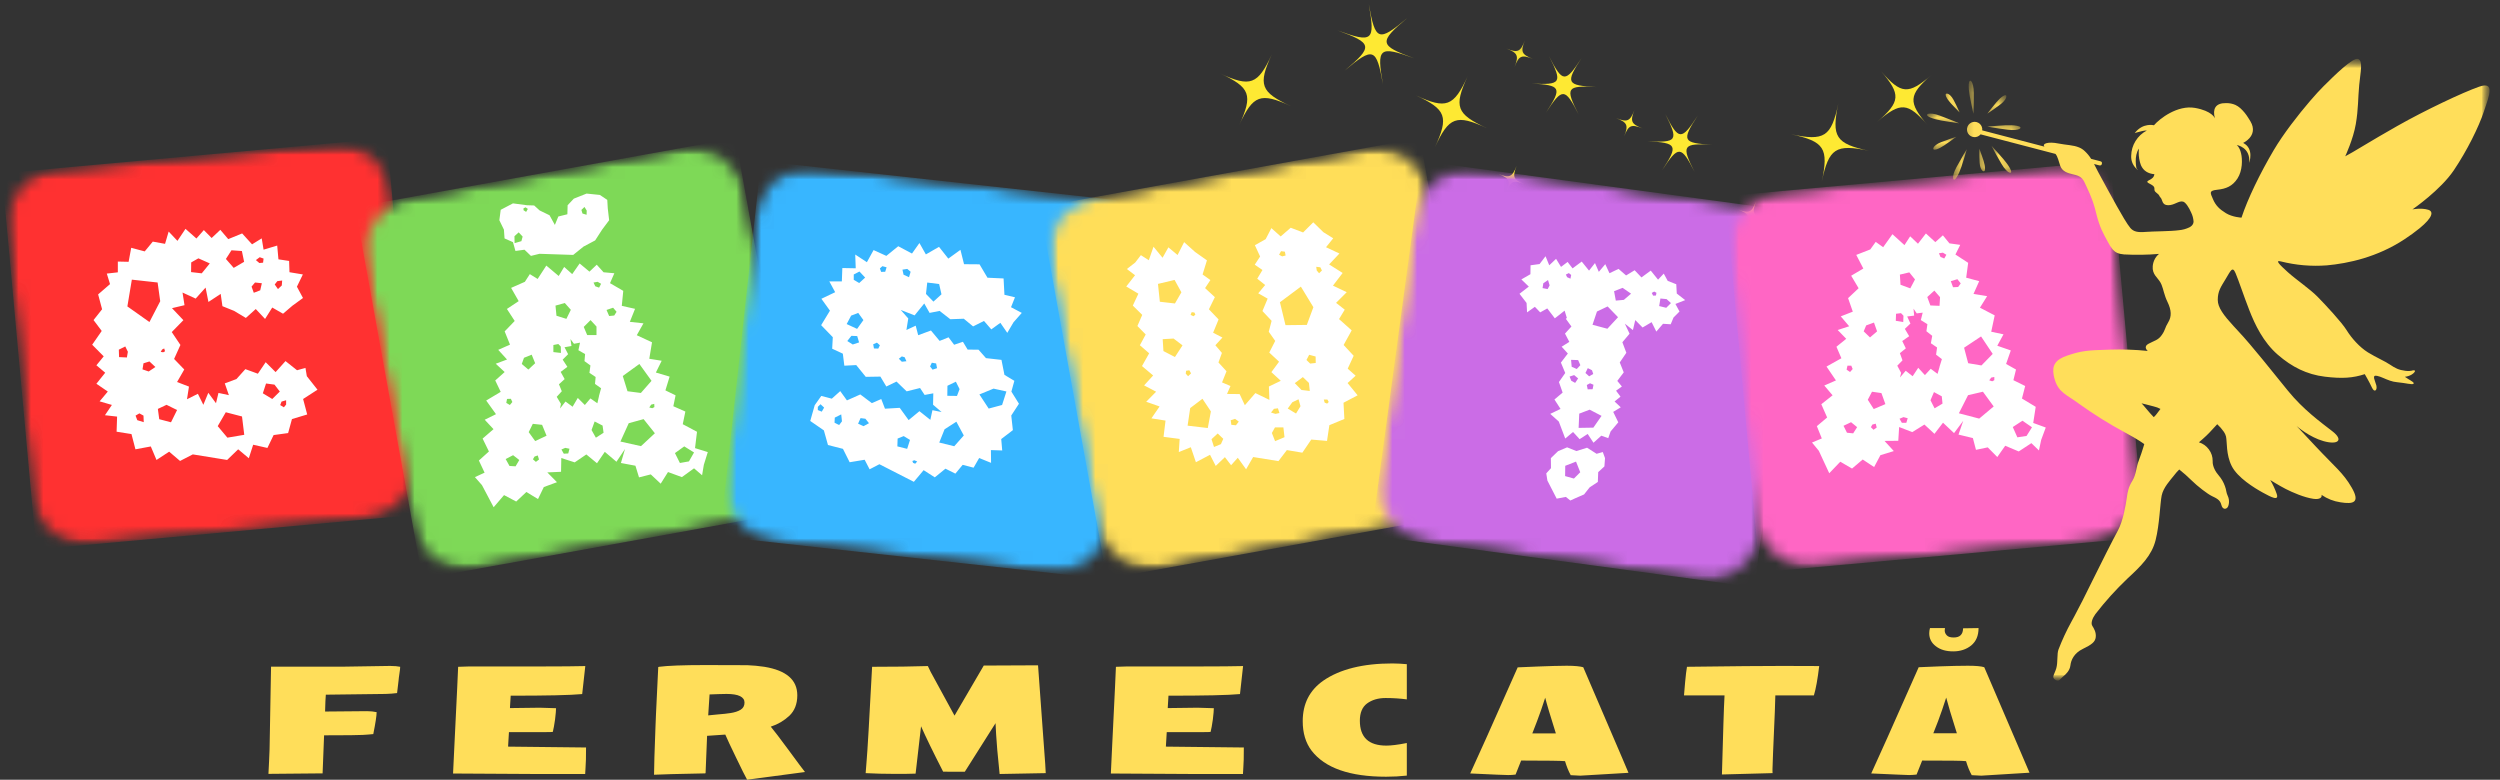 <svg width="202" height="63" viewBox="0 0 202 63" fill="none" xmlns="http://www.w3.org/2000/svg">
<rect x="0" y="0" width="202" height="63" fill="#333333" stroke="none"/>
<mask id="mask0_94_2123" style="mask-type:luminance" maskUnits="userSpaceOnUse" x="0" y="11" width="34" height="34">
<path d="M0 11.537H33.966V44.221H0V11.537Z" fill="white"/>
</mask>
<g mask="url(#mask0_94_2123)">
<mask id="mask1_94_2123" style="mask-type:luminance" maskUnits="userSpaceOnUse" x="0" y="11" width="35" height="34">
<path d="M0.159 14.001L31.264 11.165L34.037 41.559L2.933 44.395L0.159 14.001Z" fill="white"/>
</mask>
<g mask="url(#mask1_94_2123)">
<mask id="mask2_94_2123" style="mask-type:luminance" maskUnits="userSpaceOnUse" x="0" y="11" width="34" height="33">
<path d="M4.94 13.568L26.464 11.605C29.108 11.363 31.446 13.31 31.686 15.954L33.586 36.774C33.827 39.418 31.879 41.756 29.235 41.996L7.714 43.962C5.07 44.202 2.73 42.254 2.489 39.611L0.589 18.79C0.349 16.146 2.297 13.808 4.94 13.568Z" fill="white"/>
</mask>
<g mask="url(#mask2_94_2123)">
<path d="M0.156 14.002L31.261 11.166L34.034 41.559L2.93 44.396L0.156 14.002Z" fill="#FF3131"/>
</g>
</g>
</g>
<mask id="mask3_94_2123" style="mask-type:luminance" maskUnits="userSpaceOnUse" x="28" y="11" width="37" height="36">
<path d="M28.842 11.537H64.089V46.144H28.842V11.537Z" fill="white"/>
</mask>
<g mask="url(#mask3_94_2123)">
<mask id="mask4_94_2123" style="mask-type:luminance" maskUnits="userSpaceOnUse" x="28" y="11" width="37" height="36">
<path d="M28.695 16.735L59.429 11.165L64.869 41.196L34.135 46.766L28.695 16.735Z" fill="white"/>
</mask>
<g mask="url(#mask4_94_2123)">
<mask id="mask5_94_2123" style="mask-type:luminance" maskUnits="userSpaceOnUse" x="29" y="11" width="36" height="35">
<path d="M33.422 15.881L54.688 12.026C57.299 11.553 59.8 13.288 60.273 15.899L64.001 36.471C64.477 39.083 62.742 41.583 60.131 42.056L38.864 45.912C36.251 46.385 33.75 44.65 33.277 42.039L29.549 21.466C29.076 18.855 30.811 16.354 33.422 15.881Z" fill="white"/>
</mask>
<g mask="url(#mask5_94_2123)">
<path d="M28.692 16.735L59.426 11.165L64.866 41.196L34.132 46.766L28.692 16.735Z" fill="#7ED957"/>
</g>
</g>
</g>
<mask id="mask6_94_2123" style="mask-type:luminance" maskUnits="userSpaceOnUse" x="58" y="13" width="35" height="34">
<path d="M58.316 13.46H92.282V46.785H58.316V13.46Z" fill="white"/>
</mask>
<g mask="url(#mask6_94_2123)">
<mask id="mask7_94_2123" style="mask-type:luminance" maskUnits="userSpaceOnUse" x="58" y="13" width="35" height="34">
<path d="M61.493 13.019L92.54 16.431L89.203 46.769L58.156 43.354L61.493 13.019Z" fill="white"/>
</mask>
<g mask="url(#mask7_94_2123)">
<mask id="mask8_94_2123" style="mask-type:luminance" maskUnits="userSpaceOnUse" x="58" y="13" width="35" height="34">
<path d="M66.27 13.54L87.754 15.903C90.393 16.194 92.298 18.569 92.007 21.208L89.722 41.988C89.431 44.627 87.056 46.529 84.417 46.239L62.936 43.878C60.297 43.588 58.392 41.212 58.683 38.574L60.968 17.793C61.258 15.155 63.632 13.25 66.27 13.54Z" fill="white"/>
</mask>
<g mask="url(#mask8_94_2123)">
<path d="M61.493 13.017L92.54 16.429L89.203 46.767L58.156 43.352L61.493 13.017Z" fill="#38B6FF"/>
</g>
</g>
</g>
<mask id="mask9_94_2123" style="mask-type:luminance" maskUnits="userSpaceOnUse" x="132" y="8" width="7" height="7">
<path d="M132.66 8.973H138.428V14.1H132.66V8.973Z" fill="white"/>
</mask>
<g mask="url(#mask9_94_2123)">
<mask id="mask10_94_2123" style="mask-type:luminance" maskUnits="userSpaceOnUse" x="97" y="-23" width="61" height="61">
<path d="M124.5 -22.646L157.95 7.727L130.485 37.973L97.035 7.602L124.5 -22.646Z" fill="white"/>
</mask>
<g mask="url(#mask10_94_2123)">
<mask id="mask11_94_2123" style="mask-type:luminance" maskUnits="userSpaceOnUse" x="97" y="-23" width="61" height="61">
<path d="M124.5 -22.645L157.95 7.729L130.485 37.975L97.035 7.604L124.5 -22.645Z" fill="white"/>
</mask>
<g mask="url(#mask11_94_2123)">
<path d="M138.367 11.697C135.951 11.564 135.854 11.376 137.175 9.346C135.856 11.376 135.641 11.361 134.549 9.203C135.641 11.361 135.526 11.541 133.107 11.411C135.526 11.541 135.623 11.732 134.297 13.759C135.621 11.732 135.834 11.742 136.928 13.902C135.834 11.744 135.951 11.564 138.367 11.697Z" fill="#FEE933"/>
</g>
</g>
</g>
<mask id="mask12_94_2123" style="mask-type:luminance" maskUnits="userSpaceOnUse" x="123" y="4" width="7" height="6">
<path d="M123.686 4.483H129.453V9.61H123.686V4.483Z" fill="white"/>
</mask>
<g mask="url(#mask12_94_2123)">
<mask id="mask13_94_2123" style="mask-type:luminance" maskUnits="userSpaceOnUse" x="97" y="-23" width="61" height="61">
<path d="M124.501 -22.651L157.951 7.722L130.486 37.968L97.036 7.597L124.501 -22.651Z" fill="white"/>
</mask>
<g mask="url(#mask13_94_2123)">
<mask id="mask14_94_2123" style="mask-type:luminance" maskUnits="userSpaceOnUse" x="97" y="-23" width="61" height="61">
<path d="M124.499 -22.655L157.949 7.718L130.484 37.964L97.034 7.593L124.499 -22.655Z" fill="white"/>
</mask>
<g mask="url(#mask14_94_2123)">
<path d="M128.985 7.034C126.572 6.901 126.472 6.713 127.796 4.686C126.472 6.713 126.262 6.698 125.165 4.543C126.262 6.698 126.144 6.881 123.726 6.748C126.144 6.879 126.239 7.071 124.917 9.099C126.239 7.071 126.452 7.084 127.548 9.242C126.454 7.084 126.572 6.901 128.985 7.034Z" fill="#FEE933"/>
</g>
</g>
</g>
<mask id="mask15_94_2123" style="mask-type:luminance" maskUnits="userSpaceOnUse" x="107" y="0" width="8" height="8">
<path d="M107.664 0H114.714V7.05H107.664V0Z" fill="white"/>
</mask>
<g mask="url(#mask15_94_2123)">
<mask id="mask16_94_2123" style="mask-type:luminance" maskUnits="userSpaceOnUse" x="97" y="-23" width="61" height="61">
<path d="M124.499 -22.648L157.949 7.725L130.484 37.971L97.034 7.6L124.499 -22.648Z" fill="white"/>
</mask>
<g mask="url(#mask16_94_2123)">
<mask id="mask17_94_2123" style="mask-type:luminance" maskUnits="userSpaceOnUse" x="97" y="-23" width="61" height="61">
<path d="M124.496 -22.645L157.946 7.729L130.481 37.975L97.031 7.604L124.496 -22.645Z" fill="white"/>
</mask>
<g mask="url(#mask17_94_2123)">
<path d="M114.272 4.712C111.423 3.678 111.378 3.412 113.696 1.465C111.378 3.412 111.125 3.322 110.599 0.341C111.125 3.322 110.922 3.493 108.073 2.459C110.922 3.493 110.967 3.758 108.647 5.706C110.967 3.758 111.22 3.848 111.746 6.83C111.22 3.848 111.423 3.678 114.272 4.712Z" fill="#FEE933"/>
</g>
</g>
</g>
<mask id="mask18_94_2123" style="mask-type:luminance" maskUnits="userSpaceOnUse" x="144" y="8" width="8" height="7">
<path d="M144.195 8.329H151.245V14.738H144.195V8.329Z" fill="white"/>
</mask>
<g mask="url(#mask18_94_2123)">
<mask id="mask19_94_2123" style="mask-type:luminance" maskUnits="userSpaceOnUse" x="97" y="-23" width="61" height="61">
<path d="M124.502 -22.656L157.952 7.717L130.487 37.963L97.037 7.592L124.502 -22.656Z" fill="white"/>
</mask>
<g mask="url(#mask19_94_2123)">
<mask id="mask20_94_2123" style="mask-type:luminance" maskUnits="userSpaceOnUse" x="97" y="-23" width="61" height="61">
<path d="M124.498 -22.66L157.948 7.713L130.483 37.959L97.033 7.588L124.498 -22.66Z" fill="white"/>
</mask>
<g mask="url(#mask20_94_2123)">
<path d="M151.043 12.191C148.322 11.613 147.967 11.062 148.542 8.344C147.967 11.065 147.416 11.423 144.697 10.845C147.416 11.423 147.774 11.971 147.196 14.69C147.771 11.971 148.322 11.613 151.043 12.191Z" fill="#FEE933"/>
</g>
</g>
</g>
<mask id="mask21_94_2123" style="mask-type:luminance" maskUnits="userSpaceOnUse" x="98" y="3" width="7" height="8">
<path d="M98.05 3.846H104.458V10.254H98.05V3.846Z" fill="white"/>
</mask>
<g mask="url(#mask21_94_2123)">
<mask id="mask22_94_2123" style="mask-type:luminance" maskUnits="userSpaceOnUse" x="97" y="-23" width="61" height="61">
<path d="M124.498 -22.646L157.948 7.727L130.483 37.973L97.033 7.602L124.498 -22.646Z" fill="white"/>
</mask>
<g mask="url(#mask22_94_2123)">
<mask id="mask23_94_2123" style="mask-type:luminance" maskUnits="userSpaceOnUse" x="97" y="-23" width="61" height="61">
<path d="M124.5 -22.645L157.95 7.729L130.485 37.975L97.035 7.604L124.5 -22.645Z" fill="white"/>
</mask>
<g mask="url(#mask23_94_2123)">
<path d="M102.761 4.397C101.632 6.846 101.031 7.069 98.583 5.935C101.034 7.069 101.252 7.667 100.123 10.115C101.252 7.664 101.852 7.447 104.303 8.576C101.85 7.447 101.632 6.848 102.761 4.397Z" fill="#FEE933"/>
</g>
</g>
</g>
<mask id="mask24_94_2123" style="mask-type:luminance" maskUnits="userSpaceOnUse" x="114" y="5" width="7" height="8">
<path d="M114.072 5.767H120.481V12.175H114.072V5.767Z" fill="white"/>
</mask>
<g mask="url(#mask24_94_2123)">
<mask id="mask25_94_2123" style="mask-type:luminance" maskUnits="userSpaceOnUse" x="97" y="-23" width="61" height="61">
<path d="M124.499 -22.65L157.949 7.723L130.484 37.969L97.034 7.598L124.499 -22.65Z" fill="white"/>
</mask>
<g mask="url(#mask25_94_2123)">
<mask id="mask26_94_2123" style="mask-type:luminance" maskUnits="userSpaceOnUse" x="97" y="-23" width="61" height="61">
<path d="M124.499 -22.645L157.949 7.729L130.484 37.975L97.034 7.604L124.499 -22.645Z" fill="white"/>
</mask>
<g mask="url(#mask26_94_2123)">
<path d="M118.583 6.169C117.454 8.62 116.856 8.84 114.405 7.709C116.856 8.838 117.074 9.438 115.945 11.889C117.074 9.438 117.675 9.216 120.125 10.347C117.672 9.216 117.454 8.62 118.583 6.169Z" fill="#FEE933"/>
</g>
</g>
</g>
<mask id="mask27_94_2123" style="mask-type:luminance" maskUnits="userSpaceOnUse" x="120" y="12" width="4" height="5">
<path d="M120.484 12.817H123.689V16.022H120.484V12.817Z" fill="white"/>
</mask>
<g mask="url(#mask27_94_2123)">
<mask id="mask28_94_2123" style="mask-type:luminance" maskUnits="userSpaceOnUse" x="97" y="-23" width="61" height="61">
<path d="M124.5 -22.648L157.95 7.725L130.485 37.971L97.035 7.6L124.5 -22.648Z" fill="white"/>
</mask>
<g mask="url(#mask28_94_2123)">
<mask id="mask29_94_2123" style="mask-type:luminance" maskUnits="userSpaceOnUse" x="97" y="-23" width="61" height="61">
<path d="M124.497 -22.645L157.947 7.729L130.482 37.975L97.032 7.604L124.497 -22.645Z" fill="white"/>
</mask>
<g mask="url(#mask29_94_2123)">
<path d="M123.193 14.884C122.279 14.526 122.187 14.314 122.542 13.402C122.187 14.314 121.974 14.409 121.058 14.053C121.974 14.409 122.066 14.621 121.708 15.535C122.066 14.621 122.279 14.526 123.193 14.884Z" fill="#FEE933"/>
</g>
</g>
</g>
<mask id="mask30_94_2123" style="mask-type:luminance" maskUnits="userSpaceOnUse" x="121" y="3" width="4" height="3">
<path d="M121.123 3.204H124.327V5.768H121.123V3.204Z" fill="white"/>
</mask>
<g mask="url(#mask30_94_2123)">
<mask id="mask31_94_2123" style="mask-type:luminance" maskUnits="userSpaceOnUse" x="97" y="-23" width="61" height="61">
<path d="M124.5 -22.65L157.95 7.723L130.485 37.969L97.035 7.598L124.5 -22.65Z" fill="white"/>
</mask>
<g mask="url(#mask31_94_2123)">
<mask id="mask32_94_2123" style="mask-type:luminance" maskUnits="userSpaceOnUse" x="97" y="-23" width="61" height="61">
<path d="M124.5 -22.645L157.95 7.729L130.485 37.975L97.035 7.604L124.5 -22.645Z" fill="white"/>
</mask>
<g mask="url(#mask32_94_2123)">
<path d="M123.858 4.758C122.944 4.4 122.849 4.193 123.205 3.276C122.849 4.193 122.639 4.285 121.723 3.927C122.639 4.285 122.729 4.496 122.374 5.412C122.732 4.496 122.944 4.403 123.858 4.758Z" fill="#FEE933"/>
</g>
</g>
</g>
<mask id="mask33_94_2123" style="mask-type:luminance" maskUnits="userSpaceOnUse" x="130" y="8" width="4" height="4">
<path d="M130.096 8.329H133.3V11.533H130.096V8.329Z" fill="white"/>
</mask>
<g mask="url(#mask33_94_2123)">
<mask id="mask34_94_2123" style="mask-type:luminance" maskUnits="userSpaceOnUse" x="97" y="-23" width="61" height="61">
<path d="M124.5 -22.655L157.95 7.718L130.485 37.964L97.035 7.593L124.5 -22.655Z" fill="white"/>
</mask>
<g mask="url(#mask34_94_2123)">
<mask id="mask35_94_2123" style="mask-type:luminance" maskUnits="userSpaceOnUse" x="97" y="-23" width="61" height="61">
<path d="M124.5 -22.66L157.95 7.713L130.485 37.959L97.035 7.588L124.5 -22.66Z" fill="white"/>
</mask>
<g mask="url(#mask35_94_2123)">
<path d="M132.715 10.374C131.799 10.018 131.704 9.808 132.062 8.892C131.704 9.808 131.493 9.9 130.577 9.542C131.493 9.9 131.586 10.111 131.231 11.027C131.586 10.111 131.799 10.018 132.715 10.374Z" fill="#FEE933"/>
</g>
</g>
</g>
<mask id="mask36_94_2123" style="mask-type:luminance" maskUnits="userSpaceOnUse" x="140" y="16" width="3" height="3">
<path d="M140.35 16.021H142.913V18.585H140.35V16.021Z" fill="white"/>
</mask>
<g mask="url(#mask36_94_2123)">
<mask id="mask37_94_2123" style="mask-type:luminance" maskUnits="userSpaceOnUse" x="97" y="-23" width="61" height="61">
<path d="M124.5 -22.651L157.95 7.722L130.485 37.968L97.035 7.597L124.5 -22.651Z" fill="white"/>
</mask>
<g mask="url(#mask37_94_2123)">
<mask id="mask38_94_2123" style="mask-type:luminance" maskUnits="userSpaceOnUse" x="97" y="-23" width="61" height="61">
<path d="M124.5 -22.655L157.95 7.718L130.485 37.964L97.035 7.593L124.5 -22.655Z" fill="white"/>
</mask>
<g mask="url(#mask38_94_2123)">
<path d="M141.896 16.263C141.538 17.176 141.327 17.269 140.411 16.914C141.327 17.269 141.42 17.482 141.065 18.396C141.42 17.482 141.633 17.389 142.547 17.745C141.633 17.389 141.54 17.176 141.896 16.263Z" fill="#FEE933"/>
</g>
</g>
</g>
<mask id="mask39_94_2123" style="mask-type:luminance" maskUnits="userSpaceOnUse" x="151" y="5" width="6" height="6">
<path d="M151.245 5.127H156.372V10.254H151.245V5.127Z" fill="white"/>
</mask>
<g mask="url(#mask39_94_2123)">
<mask id="mask40_94_2123" style="mask-type:luminance" maskUnits="userSpaceOnUse" x="97" y="-23" width="61" height="61">
<path d="M124.5 -22.648L157.95 7.725L130.485 37.971L97.035 7.6L124.5 -22.648Z" fill="white"/>
</mask>
<g mask="url(#mask40_94_2123)">
<mask id="mask41_94_2123" style="mask-type:luminance" maskUnits="userSpaceOnUse" x="97" y="-23" width="61" height="61">
<path d="M124.5 -22.645L157.95 7.729L130.485 37.975L97.035 7.604L124.5 -22.645Z" fill="white"/>
</mask>
<g mask="url(#mask41_94_2123)">
<path d="M156.076 6.046C154.194 7.673 153.608 7.631 151.981 5.748C153.608 7.631 153.565 8.214 151.683 9.841C153.565 8.214 154.151 8.259 155.778 10.139C154.151 8.259 154.194 7.673 156.076 6.046Z" fill="#FEE933"/>
</g>
</g>
</g>
<mask id="mask42_94_2123" style="mask-type:luminance" maskUnits="userSpaceOnUse" x="84" y="11" width="36" height="36">
<path d="M84.594 11.537H119.841V46.144H84.594V11.537Z" fill="white"/>
</mask>
<g mask="url(#mask42_94_2123)">
<mask id="mask43_94_2123" style="mask-type:luminance" maskUnits="userSpaceOnUse" x="83" y="11" width="38" height="36">
<path d="M83.992 16.73L114.726 11.16L120.168 41.191L89.434 46.761L83.992 16.73Z" fill="white"/>
</mask>
<g mask="url(#mask43_94_2123)">
<mask id="mask44_94_2123" style="mask-type:luminance" maskUnits="userSpaceOnUse" x="84" y="11" width="36" height="35">
<path d="M88.725 15.877L109.991 12.022C112.605 11.549 115.105 13.284 115.579 15.895L119.306 36.468C119.779 39.079 118.044 41.579 115.433 42.053L94.167 45.908C91.556 46.381 89.055 44.646 88.58 42.035L84.852 21.462C84.379 18.851 86.114 16.35 88.725 15.877Z" fill="white"/>
</mask>
<g mask="url(#mask44_94_2123)">
<path d="M83.994 16.732L114.728 11.162L120.17 41.193L89.436 46.763L83.994 16.732Z" fill="#FFDE59"/>
</g>
</g>
</g>
<mask id="mask45_94_2123" style="mask-type:luminance" maskUnits="userSpaceOnUse" x="110" y="13" width="36" height="35">
<path d="M110.868 13.46H145.475V47.426H110.868V13.46Z" fill="white"/>
</mask>
<g mask="url(#mask45_94_2123)">
<mask id="mask46_94_2123" style="mask-type:luminance" maskUnits="userSpaceOnUse" x="110" y="13" width="36" height="35">
<path d="M114.891 13.019L145.843 17.207L141.75 47.45L110.798 43.262L114.891 13.019Z" fill="white"/>
</mask>
<g mask="url(#mask46_94_2123)">
<mask id="mask47_94_2123" style="mask-type:luminance" maskUnits="userSpaceOnUse" x="111" y="13" width="35" height="34">
<path d="M119.652 13.658L141.069 16.557C143.7 16.913 145.542 19.333 145.187 21.964L142.383 42.682C142.028 45.311 139.607 47.156 136.976 46.8L115.559 43.901C112.928 43.546 111.086 41.125 111.441 38.494L114.245 17.776C114.601 15.145 117.021 13.303 119.652 13.658Z" fill="white"/>
</mask>
<g mask="url(#mask47_94_2123)">
<path d="M114.89 13.018L145.842 17.206L141.749 47.449L110.797 43.261L114.89 13.018Z" fill="#CB6CE6"/>
</g>
</g>
</g>
<mask id="mask48_94_2123" style="mask-type:luminance" maskUnits="userSpaceOnUse" x="139" y="12" width="35" height="35">
<path d="M139.71 12.818H173.035V46.143H139.71V12.818Z" fill="white"/>
</mask>
<g mask="url(#mask48_94_2123)">
<mask id="mask49_94_2123" style="mask-type:luminance" maskUnits="userSpaceOnUse" x="139" y="13" width="35" height="34">
<path d="M139.405 15.851L170.51 13.015L173.283 43.408L142.177 46.244L139.405 15.851Z" fill="white"/>
</mask>
<g mask="url(#mask49_94_2123)">
<mask id="mask50_94_2123" style="mask-type:luminance" maskUnits="userSpaceOnUse" x="139" y="13" width="34" height="33">
<path d="M144.189 15.417L165.711 13.454C168.354 13.211 170.695 15.159 170.935 17.802L172.835 38.623C173.076 41.267 171.128 43.605 168.485 43.845L146.961 45.81C144.317 46.05 141.979 44.103 141.738 41.459L139.838 20.639C139.598 17.995 141.546 15.657 144.189 15.417Z" fill="white"/>
</mask>
<g mask="url(#mask50_94_2123)">
<path d="M139.404 15.852L170.509 13.016L173.282 43.409L142.176 46.245L139.404 15.852Z" fill="#FF66C4"/>
</g>
</g>
</g>
<mask id="mask51_94_2123" style="mask-type:luminance" maskUnits="userSpaceOnUse" x="155" y="8" width="4" height="3">
<path d="M155.091 8.973H158.936V10.254H155.091V8.973Z" fill="white"/>
</mask>
<g mask="url(#mask51_94_2123)">
<mask id="mask52_94_2123" style="mask-type:luminance" maskUnits="userSpaceOnUse" x="150" y="0" width="52" height="59">
<path d="M156.345 0.834L201.726 5.883L195.878 58.432L150.497 53.38L156.345 0.834Z" fill="white"/>
</mask>
<g mask="url(#mask52_94_2123)">
<mask id="mask53_94_2123" style="mask-type:luminance" maskUnits="userSpaceOnUse" x="150" y="0" width="52" height="59">
<path d="M156.346 0.835L201.727 5.884L195.879 58.433L150.498 53.381L156.346 0.835Z" fill="white"/>
</mask>
<g mask="url(#mask53_94_2123)">
<path d="M156.745 9.343C155.821 9 155.411 9.253 155.944 9.484C156.479 9.711 157.055 9.774 158.299 9.964C158.299 9.964 157.666 9.686 156.745 9.343Z" fill="#FFDE5A"/>
</g>
</g>
</g>
<mask id="mask54_94_2123" style="mask-type:luminance" maskUnits="userSpaceOnUse" x="160" y="7" width="3" height="3">
<path d="M160.216 7.691H162.138V9.614H160.216V7.691Z" fill="white"/>
</mask>
<g mask="url(#mask54_94_2123)">
<mask id="mask55_94_2123" style="mask-type:luminance" maskUnits="userSpaceOnUse" x="150" y="0" width="52" height="59">
<path d="M156.345 0.835L201.726 5.884L195.878 58.433L150.497 53.381L156.345 0.835Z" fill="white"/>
</mask>
<g mask="url(#mask55_94_2123)">
<mask id="mask56_94_2123" style="mask-type:luminance" maskUnits="userSpaceOnUse" x="150" y="0" width="52" height="59">
<path d="M156.346 0.833L201.727 5.882L195.879 58.431L150.498 53.379L156.346 0.833Z" fill="white"/>
</mask>
<g mask="url(#mask56_94_2123)">
<path d="M161.848 7.762C161.47 8.012 161.2 8.392 160.574 9.183C160.574 9.183 161.027 8.893 161.638 8.43C162.251 7.967 162.224 7.511 161.848 7.762Z" fill="#FFDE5A"/>
</g>
</g>
</g>
<mask id="mask57_94_2123" style="mask-type:luminance" maskUnits="userSpaceOnUse" x="157" y="11" width="2" height="4">
<path d="M157.651 11.537H158.933V14.741H157.651V11.537Z" fill="white"/>
</mask>
<g mask="url(#mask57_94_2123)">
<mask id="mask58_94_2123" style="mask-type:luminance" maskUnits="userSpaceOnUse" x="150" y="0" width="52" height="59">
<path d="M156.343 0.834L201.724 5.883L195.876 58.432L150.495 53.38L156.343 0.834Z" fill="white"/>
</mask>
<g mask="url(#mask58_94_2123)">
<mask id="mask59_94_2123" style="mask-type:luminance" maskUnits="userSpaceOnUse" x="150" y="0" width="52" height="59">
<path d="M156.343 0.832L201.724 5.881L195.876 58.43L150.495 53.378L156.343 0.832Z" fill="white"/>
</mask>
<g mask="url(#mask59_94_2123)">
<path d="M158.111 14.308C158.414 13.813 158.556 13.252 158.924 12.048C158.924 12.048 158.559 12.634 158.086 13.5C157.615 14.364 157.808 14.807 158.111 14.308Z" fill="#FFDE5A"/>
</g>
</g>
</g>
<mask id="mask60_94_2123" style="mask-type:luminance" maskUnits="userSpaceOnUse" x="160" y="9" width="4" height="2">
<path d="M160.216 9.614H163.42V10.896H160.216V9.614Z" fill="white"/>
</mask>
<g mask="url(#mask60_94_2123)">
<mask id="mask61_94_2123" style="mask-type:luminance" maskUnits="userSpaceOnUse" x="150" y="0" width="52" height="59">
<path d="M156.345 0.836L201.726 5.885L195.878 58.434L150.497 53.382L156.345 0.836Z" fill="white"/>
</mask>
<g mask="url(#mask61_94_2123)">
<mask id="mask62_94_2123" style="mask-type:luminance" maskUnits="userSpaceOnUse" x="150" y="0" width="52" height="59">
<path d="M156.346 0.836L201.727 5.885L195.879 58.434L150.498 53.382L156.346 0.836Z" fill="white"/>
</mask>
<g mask="url(#mask62_94_2123)">
<path d="M162.23 10.481C163.207 10.607 163.55 10.268 162.976 10.166C162.403 10.063 161.83 10.133 160.573 10.228C160.573 10.228 161.254 10.359 162.23 10.481Z" fill="#FFDE5A"/>
</g>
</g>
</g>
<mask id="mask63_94_2123" style="mask-type:luminance" maskUnits="userSpaceOnUse" x="158" y="6" width="2" height="4">
<path d="M158.935 6.41H159.575V9.614H158.935V6.41Z" fill="white"/>
</mask>
<g mask="url(#mask63_94_2123)">
<mask id="mask64_94_2123" style="mask-type:luminance" maskUnits="userSpaceOnUse" x="150" y="0" width="52" height="59">
<path d="M156.341 0.838L201.722 5.887L195.874 58.435L150.493 53.384L156.341 0.838Z" fill="white"/>
</mask>
<g mask="url(#mask64_94_2123)">
<mask id="mask65_94_2123" style="mask-type:luminance" maskUnits="userSpaceOnUse" x="150" y="0" width="52" height="59">
<path d="M156.342 0.843L201.723 5.892L195.875 58.44L150.494 53.389L156.342 0.843Z" fill="white"/>
</mask>
<g mask="url(#mask65_94_2123)">
<path d="M159.45 9.193C159.45 9.193 159.49 8.499 159.485 7.515C159.482 6.534 159.102 6.236 159.074 6.817C159.049 7.398 159.192 7.958 159.45 9.193Z" fill="#FFDE5A"/>
</g>
</g>
</g>
<mask id="mask66_94_2123" style="mask-type:luminance" maskUnits="userSpaceOnUse" x="160" y="11" width="3" height="4">
<path d="M160.857 11.537H162.78V14.101H160.857V11.537Z" fill="white"/>
</mask>
<g mask="url(#mask66_94_2123)">
<mask id="mask67_94_2123" style="mask-type:luminance" maskUnits="userSpaceOnUse" x="150" y="0" width="52" height="59">
<path d="M156.343 0.834L201.724 5.883L195.876 58.432L150.495 53.38L156.343 0.834Z" fill="white"/>
</mask>
<g mask="url(#mask67_94_2123)">
<mask id="mask68_94_2123" style="mask-type:luminance" maskUnits="userSpaceOnUse" x="150" y="0" width="52" height="59">
<path d="M156.342 0.832L201.723 5.881L195.875 58.43L150.494 53.378L156.342 0.832Z" fill="white"/>
</mask>
<g mask="url(#mask68_94_2123)">
<path d="M160.908 11.773C160.908 11.773 161.221 12.392 161.719 13.24C162.217 14.089 162.696 14.154 162.428 13.639C162.157 13.123 161.752 12.71 160.908 11.773Z" fill="#FFDE5A"/>
</g>
</g>
</g>
<mask id="mask69_94_2123" style="mask-type:luminance" maskUnits="userSpaceOnUse" x="155" y="10" width="4" height="3">
<path d="M155.732 10.894H158.296V12.175H155.732V10.894Z" fill="white"/>
</mask>
<g mask="url(#mask69_94_2123)">
<mask id="mask70_94_2123" style="mask-type:luminance" maskUnits="userSpaceOnUse" x="150" y="0" width="52" height="59">
<path d="M156.345 0.831L201.726 5.88L195.878 58.429L150.497 53.377L156.345 0.831Z" fill="white"/>
</mask>
<g mask="url(#mask70_94_2123)">
<mask id="mask71_94_2123" style="mask-type:luminance" maskUnits="userSpaceOnUse" x="150" y="0" width="52" height="59">
<path d="M156.345 0.831L201.726 5.88L195.878 58.429L150.497 53.377L156.345 0.831Z" fill="white"/>
</mask>
<g mask="url(#mask71_94_2123)">
<path d="M156.462 12.07C156.892 11.932 157.255 11.64 158.074 11.049C158.044 11.059 157.538 11.214 156.845 11.484C156.131 11.762 156.031 12.208 156.462 12.07Z" fill="#FFDE5A"/>
</g>
</g>
</g>
<mask id="mask72_94_2123" style="mask-type:luminance" maskUnits="userSpaceOnUse" x="157" y="7" width="2" height="3">
<path d="M157.012 7.05H158.934V9.613H157.012V7.05Z" fill="white"/>
</mask>
<g mask="url(#mask72_94_2123)">
<mask id="mask73_94_2123" style="mask-type:luminance" maskUnits="userSpaceOnUse" x="150" y="0" width="52" height="59">
<path d="M156.344 0.836L201.725 5.885L195.877 58.434L150.496 53.382L156.344 0.836Z" fill="white"/>
</mask>
<g mask="url(#mask73_94_2123)">
<mask id="mask74_94_2123" style="mask-type:luminance" maskUnits="userSpaceOnUse" x="150" y="0" width="52" height="59">
<path d="M156.344 0.836L201.725 5.885L195.877 58.434L150.496 53.382L156.344 0.836Z" fill="white"/>
</mask>
<g mask="url(#mask74_94_2123)">
<path d="M158.336 9.087C158.326 9.062 158.146 8.636 157.843 8.063C157.527 7.47 157.084 7.435 157.242 7.795C157.402 8.156 157.71 8.441 158.336 9.087Z" fill="#FFDE5A"/>
</g>
</g>
</g>
<mask id="mask75_94_2123" style="mask-type:luminance" maskUnits="userSpaceOnUse" x="159" y="11" width="2" height="4">
<path d="M159.574 11.537H160.856V14.101H159.574V11.537Z" fill="white"/>
</mask>
<g mask="url(#mask75_94_2123)">
<mask id="mask76_94_2123" style="mask-type:luminance" maskUnits="userSpaceOnUse" x="150" y="0" width="52" height="59">
<path d="M156.344 0.834L201.725 5.883L195.877 58.432L150.496 53.38L156.344 0.834Z" fill="white"/>
</mask>
<g mask="url(#mask76_94_2123)">
<mask id="mask77_94_2123" style="mask-type:luminance" maskUnits="userSpaceOnUse" x="150" y="0" width="52" height="59">
<path d="M156.344 0.832L201.725 5.881L195.877 58.43L150.496 53.378L156.344 0.832Z" fill="white"/>
</mask>
<g mask="url(#mask77_94_2123)">
<path d="M159.933 12.015C159.933 12.015 159.918 12.485 159.955 13.156C159.995 13.825 160.383 14.04 160.391 13.647C160.396 13.251 160.233 12.863 159.933 12.015Z" fill="#FFDE5A"/>
</g>
</g>
</g>
<mask id="mask78_94_2123" style="mask-type:luminance" maskUnits="userSpaceOnUse" x="158" y="4" width="44" height="52">
<path d="M158.293 4.483H201.231V55.112H158.293V4.483Z" fill="white"/>
</mask>
<g mask="url(#mask78_94_2123)">
<mask id="mask79_94_2123" style="mask-type:luminance" maskUnits="userSpaceOnUse" x="150" y="0" width="52" height="59">
<path d="M156.341 0.836L201.722 5.885L195.874 58.434L150.493 53.382L156.341 0.836Z" fill="white"/>
</mask>
<g mask="url(#mask79_94_2123)">
<mask id="mask80_94_2123" style="mask-type:luminance" maskUnits="userSpaceOnUse" x="150" y="0" width="52" height="59">
<path d="M156.342 0.842L201.723 5.891L195.875 58.439L150.494 53.388L156.342 0.842Z" fill="white"/>
</mask>
<g mask="url(#mask80_94_2123)">
<path d="M200.318 7.004C199.007 7.46 195.947 8.907 193.699 10.181C191.451 11.453 190.132 12.304 189.494 12.63C189.514 12.587 190.137 11.25 190.347 10.034C190.56 8.797 190.52 7.963 190.623 6.884C190.723 5.803 190.953 4.927 190.538 4.766C190.122 4.609 188.62 6.098 187.734 6.977C187.461 7.247 187.083 7.658 186.657 8.154C185.694 9.275 184.487 10.827 183.716 12.136C182.602 14.026 181.623 16.044 181.112 17.586C181.112 17.586 180.391 17.551 179.861 17.228C179.333 16.905 179.027 16.607 178.809 16.094C178.589 15.581 178.459 15.403 179.157 15.331C179.856 15.258 180.379 15.053 180.789 14.422C181.198 13.789 181.198 12.885 181.077 12.384C180.96 11.881 180.727 11.716 180.727 11.716C180.727 11.716 181.861 11.894 181.733 13.158C181.733 13.158 182.161 12.001 181.245 11.548C181.425 11.458 181.586 11.34 181.723 11.195C181.733 11.188 181.743 11.175 181.751 11.168C182.011 10.875 182.201 10.419 181.831 9.796C181.768 9.691 181.708 9.593 181.646 9.5C181.468 9.212 181.255 8.955 181.005 8.729C180.887 8.627 180.759 8.542 180.617 8.476C180.384 8.376 180.139 8.329 179.886 8.331C179.463 8.321 179.152 8.429 179 8.679C179 8.679 179 8.679 179 8.682C178.879 8.882 178.859 9.17 178.965 9.563C178.952 9.528 178.734 8.965 177.357 8.719C175.938 8.469 174.496 9.588 174.04 10.121C174.04 10.121 173.147 9.888 172.486 10.755C172.503 10.749 172.806 10.649 173.094 10.589C173.097 10.589 173.099 10.587 173.104 10.587C173.222 10.559 173.344 10.544 173.467 10.544C173.084 10.745 172.779 11.027 172.551 11.393C172.326 11.758 172.208 12.159 172.2 12.589C172.185 12.965 172.306 13.29 172.556 13.568C172.911 13.946 172.628 13.596 172.628 13.596C172.628 13.596 172.401 12.63 172.824 12.004C172.784 12.377 172.811 12.745 172.909 13.108C172.929 13.188 172.954 13.265 172.984 13.341C172.986 13.343 172.986 13.343 172.986 13.345C173.182 13.804 173.572 14.034 174.073 14.074C174.043 14.324 173.885 14.444 173.635 14.565C173.277 14.74 173.732 14.815 173.968 15.015C174.203 15.218 173.935 15.351 174.238 15.573C174.539 15.794 174.423 15.819 174.581 15.977C174.741 16.132 174.666 16.575 175.179 16.582C175.693 16.59 176.036 16.199 176.391 16.29C176.601 16.345 176.869 16.765 177.049 17.181C177.16 17.409 177.222 17.649 177.24 17.902C177.235 18.027 177.19 18.134 177.102 18.225L177.1 18.227C177.044 18.285 176.979 18.33 176.909 18.367C176.644 18.495 176.364 18.573 176.071 18.6C175.357 18.698 174.015 18.685 173.369 18.738C172.724 18.793 172.396 18.718 172.138 18.427C171.882 18.134 171.389 17.276 171.044 16.66C170.698 16.044 169.91 14.607 169.537 13.909C169.407 13.668 169.304 13.451 169.199 13.25L169.617 13.361C169.624 13.363 169.632 13.363 169.639 13.366C169.75 13.383 169.815 13.335 169.835 13.228C169.855 13.118 169.812 13.053 169.702 13.028L168.964 12.835C168.818 12.602 168.646 12.394 168.445 12.207C168.315 12.084 168.165 11.986 167.997 11.916C167.522 11.713 166.946 11.721 166.312 11.593C165.466 11.423 164.976 11.613 165.193 11.846C165.193 11.846 165.196 11.848 165.198 11.851L160.164 10.534V10.532C160.177 10.432 160.164 10.336 160.129 10.241C160.094 10.149 160.039 10.069 159.964 10.001C159.889 9.936 159.804 9.888 159.706 9.863C159.608 9.838 159.513 9.836 159.416 9.858C159.318 9.881 159.23 9.923 159.153 9.989C159.075 10.051 159.018 10.131 158.98 10.224C158.94 10.314 158.925 10.412 158.933 10.512C158.94 10.612 158.97 10.704 159.023 10.79C159.075 10.875 159.145 10.942 159.23 10.992C159.318 11.045 159.411 11.075 159.511 11.08C159.611 11.088 159.706 11.07 159.799 11.03C159.889 10.99 159.966 10.932 160.032 10.855L166.085 12.437C166.272 12.665 166.338 13.03 166.463 13.388C166.618 13.839 167.026 13.986 167.557 14.102C168.09 14.219 168.288 14.394 168.49 14.863C168.668 15.276 168.994 15.854 169.261 16.805C169.264 16.813 169.266 16.823 169.269 16.83C169.299 16.943 169.332 17.058 169.359 17.183C169.642 18.362 169.945 18.866 170.305 19.526C170.413 19.749 170.546 19.957 170.698 20.15C170.706 20.157 170.711 20.165 170.718 20.172C170.921 20.4 171.172 20.52 171.62 20.558C172.563 20.608 173.505 20.595 174.446 20.515C174.321 20.615 174.218 20.738 174.138 20.878C174.025 21.073 173.958 21.286 173.94 21.512C173.885 22.182 174.341 22.423 174.571 22.838C174.599 22.888 174.624 22.941 174.646 22.994V22.996C174.649 22.996 174.649 22.998 174.651 23.003C174.651 23.006 174.654 23.009 174.656 23.014C174.811 23.394 174.864 23.845 175.137 24.405C175.452 25.056 175.482 25.572 175.192 26.043C174.902 26.513 174.977 26.633 174.676 27.064C174.378 27.495 174.088 27.512 173.607 27.773C173.127 28.033 173.542 28.356 173.542 28.356C172.516 28.251 171.487 28.216 170.456 28.251C168.656 28.301 168.175 28.346 167.053 28.724C166.08 29.052 165.792 29.512 165.937 30.306C165.937 30.308 165.937 30.311 165.937 30.313C165.962 30.441 165.992 30.569 166.032 30.691C166.343 31.73 167.026 31.908 167.975 32.617C169.161 33.468 170.395 34.241 171.68 34.935C172.819 35.538 173.257 35.886 173.257 35.886C173.257 35.886 173.224 35.994 173.174 36.159C173.094 36.419 172.964 36.822 172.824 37.183C172.593 37.771 172.606 38.349 172.301 38.842C171.995 39.333 171.918 39.678 171.845 40.222C171.77 40.765 171.547 42.097 171.121 42.875C170.696 43.656 169.715 45.604 169.036 46.983C168.448 48.175 168.08 48.921 167.604 49.802C167.529 49.942 167.452 50.088 167.369 50.235C166.971 50.959 166.623 51.707 166.327 52.478C166.19 52.826 166.287 53.515 166.147 54C166.005 54.486 165.739 54.721 166.057 54.919C166.373 55.119 166.425 54.886 166.673 54.686C166.921 54.489 167.241 54.186 167.289 53.765C167.336 53.344 167.574 52.779 168.29 52.433C169.006 52.088 169.294 51.867 169.337 51.482C169.379 51.099 169.201 50.791 169.061 50.573C168.921 50.358 169.054 49.972 169.304 49.624C170.095 48.6 170.959 47.642 171.895 46.751C173.014 45.719 173.86 44.886 174.173 43.641C174.489 42.397 174.531 40.715 174.661 40.051C174.791 39.391 175.365 38.795 175.65 38.429C175.783 38.254 175.925 38.089 176.083 37.934C176.429 38.209 176.762 38.504 177.077 38.815C177.568 39.303 178.366 39.909 178.714 40.079C179.062 40.249 179.388 40.38 179.483 40.785C179.578 41.191 179.863 41.158 179.986 40.993C180.109 40.825 180.164 40.41 180.011 40.092C179.858 39.774 179.903 39.611 179.773 39.276C179.658 38.955 179.49 38.667 179.267 38.409C179.032 38.149 178.757 37.676 178.784 37.255C178.787 36.907 178.684 36.594 178.479 36.314C178.274 36.034 178.003 35.841 177.673 35.738C177.673 35.738 178.234 35.265 178.511 34.967C178.789 34.669 179.152 34.276 179.152 34.276C179.355 34.462 179.533 34.667 179.688 34.892L179.693 34.897C179.771 35.012 179.826 35.135 179.861 35.268C179.961 35.718 179.851 36.709 180.321 37.653C180.794 38.595 182.146 39.423 182.832 39.801C183.518 40.177 184.169 40.517 183.956 39.901C183.821 39.513 183.648 39.143 183.438 38.787C183.438 38.787 184.152 39.235 184.695 39.513C185.238 39.789 186.174 40.197 186.915 40.304C187.421 40.377 187.574 40.207 187.589 40.074C187.594 40.041 187.589 40.011 187.574 39.981C188.042 40.302 188.555 40.505 189.116 40.587C190.152 40.752 190.72 40.615 190.024 39.408C189.331 38.202 188.658 37.726 187.111 36.074C185.756 34.627 185.586 34.447 185.566 34.424C185.624 34.477 186.605 35.32 187.734 35.641C188.903 35.971 189.399 35.575 188.45 34.842C187.504 34.108 186.112 33.102 184.875 31.585C183.638 30.066 181.924 27.893 180.867 26.774C180.737 26.633 180.614 26.501 180.497 26.373L180.494 26.371C179.668 25.472 179.192 24.841 179.195 24.228C179.197 23.527 179.435 23.201 179.833 22.543C180.234 21.884 180.379 21.474 180.632 22.067C180.887 22.661 181.293 23.91 181.748 25.071C182.201 26.23 182.872 27.642 184.039 28.656C185.205 29.67 186.402 30.256 187.834 30.434C189.263 30.611 190.135 30.539 191.073 30.231C191.073 30.231 191.436 30.844 191.649 31.31C191.859 31.775 192.105 31.52 192.007 31.134C191.957 30.944 191.862 30.732 191.829 30.579C191.797 30.419 191.834 30.318 192.072 30.369C192.395 30.436 192.711 30.624 193.101 30.754C193.101 30.756 193.104 30.756 193.104 30.756C193.296 30.822 193.494 30.867 193.697 30.884C194.39 30.949 194.896 31.102 195.006 31.012C195.116 30.924 194.826 30.774 194.603 30.636C194.38 30.499 194.31 30.446 194.31 30.446C194.495 30.426 194.671 30.371 194.836 30.283C195.076 30.148 195.226 29.938 195.059 29.92C194.891 29.9 194.878 30.026 194.345 29.96C193.815 29.895 193.529 29.743 193.109 29.46C192.688 29.174 191.995 28.884 191.326 28.471C190.658 28.055 190.004 27.324 189.606 26.678C189.208 26.033 187.879 24.606 187.253 23.972C186.627 23.339 185.523 22.593 184.857 21.992C184.192 21.391 183.801 21.001 184.277 21.119C185.506 21.429 186.753 21.537 188.014 21.441C189.734 21.284 192.087 20.783 194.28 19.334C194.703 19.058 195.114 18.76 195.507 18.442C196.571 17.566 196.651 17.088 196.2 16.95C195.632 16.778 194.959 16.915 194.926 16.92C194.984 16.883 197.202 15.346 198.271 13.756C199.352 12.146 200.276 10.271 200.696 9.02C201.117 7.768 201.63 6.546 200.318 7.004ZM174.238 33.475C174.173 33.558 174.103 33.635 174.023 33.706C173.65 33.335 173.142 32.667 173.034 32.589C173.034 32.589 173.642 32.732 174.033 32.842C174.221 32.884 174.398 32.952 174.566 33.042C174.566 33.042 174.326 33.352 174.238 33.475ZM177.615 36.459L177.61 36.449C177.613 36.452 177.613 36.457 177.615 36.459Z" fill="#FFDE5A"/>
</g>
</g>
</g>
<path d="M125.951 34.062L125.26 33.441L126.091 33.041L125.6 32.28L126.261 31.719L125.961 30.868L126.471 30.137L126.121 29.296L126.682 28.565L126.181 28.014L126.802 27.623L126.451 26.953L126.972 26.382L126.521 25.761L126.602 25.691L126.421 25.1L125.63 25.721L125.019 24.92L124.449 25.24L124.018 24.79L123.387 25.24L123.347 24.479L122.776 23.738L123.527 23.157L122.927 22.577L123.658 22.156L123.668 21.435L124.399 21.335L124.879 20.704L125.18 21.435L125.73 20.914L126.131 21.565L126.662 21.165L127.062 21.685L127.803 21.135L128.394 21.866L128.875 21.255L129.185 21.966L129.706 21.345L130.046 22.076L130.777 21.726L131.388 22.256L132.079 21.836L132.63 22.416L133.381 21.866L133.971 22.597L134.432 22.106L134.753 22.697L135.443 22.967L135.483 23.718L136.164 24.249L135.373 24.559L135.704 25.17L135.223 25.651L134.993 26.201L134.372 26.162L133.831 26.792L133.451 26.031L132.72 26.462L132.129 25.861L131.939 26.672L131.288 26.151L131.668 26.962L131.088 27.654L131.408 28.505L130.877 29.286L131.198 30.087L130.677 30.778L131.048 31.228L130.577 31.569L130.937 32.049L130.457 32.44L130.957 32.911L130.347 33.281L130.757 34.122L130.136 34.863L129.946 35.404L129.385 35.204L128.754 35.774L128.284 35.063L127.633 35.484L127.102 34.903L126.471 35.434L125.951 34.062ZM126.952 22.216L126.762 22.066L126.521 22.186L126.622 22.396L126.892 22.517L126.952 22.216ZM133.841 23.658L133.661 23.558L133.461 23.668L133.571 23.888L133.801 23.878L133.841 23.658ZM131.108 23.258L130.417 23.528L130.557 24.289L131.208 24.229L131.789 23.728L131.108 23.258ZM125.079 22.627L124.699 22.887L124.639 23.278L125.049 23.358L125.21 23.057L125.079 22.627ZM135.013 24.489L134.662 24.169L134.162 24.119L134.062 24.73L134.632 24.87L135.013 24.489ZM130.737 25.631L129.896 24.76L129.035 25.17L128.674 26.242L129.876 26.562L130.737 25.631ZM127.513 29.095L126.942 29.075L126.992 29.636L127.403 29.816L127.693 29.506L127.513 29.095ZM128.634 29.916L128.294 29.746L128.104 30.137L128.404 30.407L128.734 30.217L128.634 29.916ZM127.192 30.307L126.822 30.427L126.962 30.768L127.272 30.938L127.513 30.577L127.192 30.307ZM128.754 31.088L128.474 30.968L128.214 31.108L128.284 31.459L128.684 31.449L128.754 31.088ZM128.444 33.101L127.603 33.421L127.553 34.573L128.744 34.553L129.405 33.602L128.444 33.101ZM125.029 38.828L124.939 38.248L125.32 37.827L125.31 37.016L125.891 36.455L126.622 36.145L127.373 36.445L128.234 36.175L129.005 36.666L129.505 36.525L129.686 37.016L129.636 37.687L129.135 38.148L129.105 38.939L128.444 39.379L127.993 39.95L127.302 40.25L126.882 40.441L126.521 40.15L125.78 40.291L125.029 38.828ZM127.343 37.297L126.471 37.637L126.461 38.468L127.172 38.668L127.683 38.158L127.343 37.297Z" fill="white"/>
<path d="M146.962 36.427L146.411 35.756L147.202 35.426L146.802 34.434L147.633 33.733L147.162 32.662L148.073 31.941L147.402 31.15L148.344 30.739L147.583 29.618L148.784 28.947L148.384 28.016L149.175 27.375L148.484 26.664L149.415 26.363L148.734 25.562L149.706 25.182L149.325 24.09L150.176 23.289L149.575 22.278L150.557 21.697L149.986 20.596L151.117 20.155L151.558 19.544L152.159 19.975L152.91 18.923L153.881 19.805L154.342 19.094L154.973 19.694L155.614 18.863L156.375 19.564L156.985 19.014L157.516 19.664L158.387 19.785L157.997 20.566L159.028 21.236L158.868 22.438L159.919 22.718L159.459 23.75L160.56 23.93L159.979 24.861L161.171 25.482L160.891 26.804L161.882 27.014L161.381 27.936L162.473 28.316L162.092 29.407L162.893 29.858L162.683 30.719L163.634 31.19L163.374 32.201L164.485 32.872L164.285 34.174L165.297 34.544L164.926 35.546L164.746 36.397L164.135 35.806L163.114 36.477L162.022 36.016L161.381 36.928L160.61 36.147L159.659 36.347L159.409 35.396L158.247 35.115L158.628 34.004L157.887 34.995L156.995 34.154L156.304 35.055L155.493 34.304L154.512 34.915L153.451 34.504L153.381 35.616L152.269 35.626L153.02 36.447L151.939 36.777L151.428 37.739L150.507 37.128L149.645 37.859L148.694 37.308L147.803 38.239L146.962 36.427ZM156.985 20.415L156.665 20.465L156.795 20.766L157.096 20.886L157.266 20.586L156.985 20.415ZM154.272 22.008L153.511 22.188L153.561 23.009L154.352 23.299L154.732 22.578L154.272 22.008ZM158.427 22.899L158.157 22.558L157.626 22.718L157.806 23.209L158.217 23.189L158.427 22.899ZM156.755 24.01L156.294 23.48L155.724 24L155.974 24.681L156.715 24.711L156.755 24.01ZM153.521 30.499L153.981 29.958L154.542 30.399L154.993 29.718L155.533 30.309L156.004 29.798L156.555 30.209L156.715 29.648V29.628L156.905 29.017L156.435 28.657L156.515 28.076L156.014 27.735L156.124 27.134L155.654 26.764L155.734 26.193L155.203 25.863L155.353 25.262L154.873 25.322L154.612 24.942L154.662 25.502L154.101 25.572L154.362 26.143L153.911 26.574L154.262 27.165L153.701 27.555L153.991 28.146L153.511 28.536L153.721 29.117L153.3 29.548L153.611 30.128L153.521 30.499ZM153.801 25.512L153.601 25.302L153.2 25.352L153.18 25.923L153.781 26.023L153.801 25.512ZM151.418 26.063L150.787 26.293L150.587 26.774L151.097 27.265L151.668 26.774L151.418 26.063ZM160.07 27.184L158.698 28.096L159.028 29.347L160.1 29.528L161.011 28.596L160.07 27.184ZM149.585 29.548H149.275L149.205 29.868L149.485 30.058L149.696 29.818L149.585 29.548ZM161.141 30.459L160.891 30.509L160.73 30.729L160.971 30.809L161.141 30.719V30.459ZM152.019 31.761L151.258 31.651L150.917 32.301L151.398 33.052L152.339 32.652L152.019 31.761ZM156.895 32.021L156.264 31.681L155.984 32.341L156.314 32.992L156.955 32.612L156.895 32.021ZM160.22 31.651L159.018 31.931L158.277 33.393L159.919 33.823L161.091 32.842L160.22 31.651ZM153.801 33.703L153.481 33.834L153.671 34.164H154.031L154.142 33.793L153.801 33.703ZM149.565 34.114L148.955 34.404L149.235 34.965L149.736 35.015L150.056 34.514L149.565 34.114ZM151.558 34.234L151.288 34.304L151.168 34.514L151.378 34.725L151.638 34.544L151.558 34.234ZM163.414 33.994L162.633 34.504L163.003 35.336L163.744 35.225L164.185 34.524L163.414 33.994Z" fill="white"/>
<path d="M15.579 36.715L14.548 37.245L13.667 36.495L12.645 37.165L12.185 36.074L10.943 36.304L10.623 35.073L9.421 34.882L9.461 33.661L8.48 33.55L9.04 32.719L8.049 32.429L8.71 31.638L7.789 31.007L8.5 30.116L7.789 29.515L8.38 28.794L7.448 27.853L8.219 26.741L7.558 25.86L8.249 24.989L7.929 23.787L8.89 22.956L8.63 22.105L9.521 22.005V21.134L10.392 21.154L10.602 20.022L11.694 20.313L12.345 19.522L13.336 19.702L13.627 18.71L14.338 19.462L14.988 18.49L15.87 19.271L16.47 18.59L17.101 19.231L17.802 18.57L18.443 19.321L19.565 18.861L20.366 19.742L21.147 19.261L21.297 20.172L22.398 19.842L22.498 20.954L23.36 21.084L23.39 21.995L24.471 22.175L23.991 23.166L24.481 24.078L23.63 24.699L22.869 25.349L21.998 24.849L21.417 25.77L20.666 24.969L19.865 25.69L18.914 25.119L17.972 24.739L17.832 23.747L16.841 24.398L16.611 23.237L15.809 24.128L14.748 23.637L14.908 24.659L13.897 24.899L14.818 25.87L13.877 26.831L14.578 27.873L14.067 29.004L14.888 29.856L14.307 30.867L15.269 31.237L15.109 32.259L15.99 31.818L16.43 32.709L16.831 31.738L17.452 32.579L17.652 31.748L18.493 31.928L18.163 30.977L19.104 30.627L19.825 29.826L20.836 30.196L21.467 29.265L22.268 30.066L23.069 29.175L24.001 29.916L24.681 29.725L24.792 30.396L25.653 31.488L24.491 32.239L24.822 33.49L23.59 33.861L23.28 34.992L22.108 35.153L21.607 36.194L20.456 35.934L20.105 37.025L19.244 36.304L18.353 37.165L15.579 36.715ZM19.544 20.283L18.703 20.223L18.253 20.924L18.884 21.645L19.725 21.154L19.544 20.283ZM16.03 20.873L15.449 21.204L15.439 21.985L16.3 22.085L16.951 21.284L16.03 20.873ZM21.297 20.893L20.986 20.783L20.676 21.014L20.956 21.254L21.257 21.224L21.297 20.893ZM12.735 22.826L10.653 22.596L10.292 24.759L12.075 26.02L12.946 24.338L12.735 22.826ZM21.157 22.886L20.606 22.826L20.326 23.157L20.506 23.657L21.026 23.457L21.157 22.886ZM22.799 22.666L22.408 22.716L22.198 22.986L22.459 23.357L22.769 23.066L22.799 22.666ZM10.122 27.993L9.601 28.253L9.621 28.854L10.252 28.884L10.332 28.424L10.122 27.993ZM13.266 28.153L13.096 28.243L12.986 28.434L13.186 28.464L13.336 28.384L13.266 28.153ZM12.075 29.205L11.594 29.355L11.514 29.846L12.014 30.016L12.555 29.655L12.075 29.205ZM22.178 31.077L21.497 30.987L21.237 31.778L21.998 32.239L22.609 31.638L22.178 31.077ZM14.307 33.13L13.456 32.709L12.755 33.04L12.866 33.871L13.817 34.121L14.307 33.13ZM23.119 32.339L22.749 32.449L22.639 32.729L22.939 32.91L23.119 32.689V32.339ZM11.263 33.4L10.953 33.581L11.093 33.951L11.614 34.111L11.594 33.581L11.263 33.4ZM19.555 33.651L18.243 33.31L17.592 34.432L18.373 35.363L19.735 35.133L19.555 33.651Z" fill="white"/>
<path d="M38.945 39.202L38.374 38.551L39.155 38.191L38.694 37.21L39.505 36.479L38.995 35.437L39.876 34.676L39.165 33.915L40.076 33.465L39.285 32.363L40.457 31.662L40.016 30.741L40.777 30.06L40.056 29.389L40.968 29.049L40.257 28.268L41.208 27.847L40.777 26.776L41.588 25.934L40.958 24.963L41.909 24.332L41.298 23.261L42.41 22.77L42.81 22.149L43.441 22.54L44.142 21.459L45.143 22.3L45.584 21.569L46.235 22.149L46.835 21.288L47.627 21.949L48.217 21.388L48.768 21.999L49.639 22.079L49.289 22.88L50.36 23.501L50.24 24.713L51.312 24.953L50.891 26.005L51.992 26.125L51.452 27.086L52.683 27.657L52.463 28.989L53.464 29.149L52.994 30.1L54.105 30.431L53.765 31.542L54.586 31.943L54.406 32.824L55.377 33.254L55.167 34.276L56.318 34.887L56.158 36.208L57.189 36.529L56.869 37.56L56.729 38.401L56.078 37.84L55.097 38.551L53.975 38.141L53.384 39.082L52.583 38.331L51.632 38.572L51.342 37.63L50.17 37.41L50.5 36.278L49.809 37.31L48.868 36.509L48.237 37.43L47.376 36.719L46.435 37.36L45.353 37.009L45.333 38.121L44.222 38.171L45.003 38.962L43.941 39.353L43.471 40.324L42.53 39.753L41.709 40.524L40.727 40.004L39.886 40.985L38.945 39.202ZM48.287 22.77L47.957 22.83L48.097 23.131L48.407 23.241L48.568 22.93L48.287 22.77ZM45.634 24.483L44.883 24.693L44.963 25.514L45.764 25.764L46.124 25.033L45.634 24.483ZM49.819 25.194L49.539 24.863L49.008 25.043L49.219 25.534L49.629 25.494L49.819 25.194ZM48.197 26.385L47.717 25.864L47.166 26.415L47.446 27.076H48.197V26.385ZM45.253 33.004L45.694 32.443L46.265 32.864L46.685 32.153L47.256 32.724L47.707 32.193L48.267 32.584L48.398 32.013V31.993L48.568 31.372L48.077 31.021L48.127 30.461L47.627 30.13L47.707 29.529L47.226 29.179L47.276 28.608L46.735 28.298L46.865 27.687L46.375 27.777L46.094 27.396L46.175 27.957L45.614 28.057L45.904 28.618L45.464 29.059L45.844 29.64L45.303 30.05L45.624 30.631L45.163 31.051L45.394 31.612L44.983 32.063L45.323 32.633L45.253 33.004ZM45.313 28.007L45.113 27.797L44.713 27.877V28.448L45.323 28.518L45.313 28.007ZM42.96 28.658L42.339 28.909L42.159 29.409L42.69 29.86L43.241 29.349L42.96 28.658ZM51.662 29.409L50.32 30.381L50.701 31.612L51.782 31.752L52.643 30.771L51.662 29.409ZM41.278 32.223L40.968 32.233L40.907 32.553L41.198 32.724L41.398 32.483L41.278 32.223ZM52.864 32.633L52.613 32.694L52.463 32.924L52.703 32.984L52.874 32.894L52.864 32.633ZM43.801 34.326L43.05 34.246L42.72 34.917L43.241 35.638L44.162 35.207L43.801 34.326ZM48.688 34.386L48.047 34.055L47.797 34.746L48.147 35.367L48.768 34.967L48.688 34.386ZM52.002 33.865L50.801 34.196L50.13 35.678L51.792 36.048L52.914 35.007L52.002 33.865ZM45.674 36.188L45.363 36.319L45.554 36.659L45.914 36.639L46.014 36.258L45.674 36.188ZM41.458 36.779L40.857 37.09L41.168 37.65L41.658 37.68L41.959 37.17L41.458 36.779ZM43.451 36.799L43.191 36.889L43.06 37.11L43.301 37.32L43.551 37.13L43.451 36.799ZM55.287 36.068L54.536 36.609L54.936 37.41L55.667 37.28L56.078 36.559L55.287 36.068ZM43.591 20.507L42.9 20.677L42.379 20.177L41.648 20.277L41.448 19.566L40.767 19.265L40.717 18.555L40.347 17.794L40.457 16.952L41.448 16.432L42.56 16.582L43.16 16.602L43.601 17.003L44.402 17.393L44.833 18.174L45.113 17.493L45.844 17.313L45.864 16.582L46.365 16.051L47.396 15.641L48.468 15.751L49.068 16.151L49.108 16.842L49.219 17.794L48.658 18.544L48.087 19.426L47.146 19.926L46.315 20.597L43.591 20.507ZM42.469 16.752L42.299 16.832V16.982L42.51 17.123L42.65 16.882L42.469 16.752ZM47.406 17.012L47.226 16.722L46.976 16.962L47.066 17.253L47.396 17.353L47.406 17.012ZM42.229 19.115L41.909 18.775L41.568 19.085L41.578 19.646L42.129 19.486L42.229 19.115Z" fill="white"/>
<path d="M71.055 37.509L70.264 37.919L69.864 37.148L68.652 37.349L68.111 36.267L66.9 35.957L66.569 34.775L65.468 34.014L65.828 32.742L66.359 31.991L67.21 32.212L67.891 31.601L68.432 32.352L69.513 31.871L70.445 32.572L71.206 32.242L71.506 33.023L72.698 32.953L73.418 33.944L74.29 33.223L75.171 33.924L75.341 33.143L76.082 33.293L75.391 32.702L75.411 31.781L74.71 31.911L74.34 31.351L73.258 31.621L72.437 30.83L71.616 31.23L71.135 30.429L69.954 30.449L69.183 29.498L68.222 29.548L68.101 28.577L67.24 28.176L67.29 27.245L66.349 26.274L67.06 25.102L66.369 24.141L67.481 23.61L67.01 22.739H68.021L68.061 21.657L69.143 21.677L69.103 20.566L70.044 21.187L70.585 20.206L71.616 20.676L72.577 19.895L73.689 20.486L74.29 19.635L74.81 20.556L75.872 19.945L76.623 20.896L77.604 20.186L77.894 21.347L79.146 21.357L79.787 22.439L81.089 22.499L81.159 23.82L82.01 24.021L81.69 24.822L82.561 25.282L81.89 26.043L81.389 26.895L80.829 26.084L80.097 26.614L79.507 25.933L78.626 26.374L77.874 25.753L76.783 25.793L75.922 25.122L75.111 25.282L74.68 24.521L73.899 25.483L72.778 25.042L73.388 25.733L73.238 26.664L73.989 26.314L74.189 27.085L75.221 26.704L75.922 27.545L76.643 27.255L77.093 27.856L77.804 27.616L78.185 28.246L79.066 28.256L79.667 28.937L80.919 29.078L81.159 30.289L81.96 30.77L81.72 31.641L82.331 32.622L81.71 33.574L81.84 34.755L80.899 35.476L80.979 36.397L80.067 36.367L80.078 37.399L79.116 37.008L78.666 37.789L77.784 37.559L77.194 38.27L76.392 37.869L75.531 38.57L74.63 37.989L73.839 38.931L71.055 37.509ZM73.579 21.958L73.308 21.728L72.918 21.788L73.008 22.198L73.448 22.398L73.579 21.958ZM71.636 21.597L71.296 21.507L71.095 21.688L71.195 21.968L71.526 21.958L71.636 21.597ZM69.904 22.428L69.443 21.938L68.983 22.178V22.609L69.423 22.869L69.904 22.428ZM75.882 22.949L74.921 22.829L74.82 23.75L75.421 24.371L76.072 23.78L75.882 22.949ZM69.343 25.282L68.772 25.503L68.412 26.184L69.253 26.574L69.764 25.863L69.343 25.282ZM69.263 27.155L68.792 27.135L68.462 27.555L68.902 27.836L69.413 27.666L69.263 27.155ZM70.855 27.686L70.555 27.816L70.615 28.156L70.965 28.166L71.095 27.896L70.855 27.686ZM73.098 28.867L72.868 28.797L72.627 28.987L72.868 29.228L73.238 29.188L73.098 28.867ZM75.641 29.368L75.291 29.308L75.151 29.608L75.351 29.869L75.712 29.748L75.641 29.368ZM77.534 31.441L77.234 30.84L76.553 31.17L76.543 31.981L77.324 31.991L77.534 31.441ZM81.319 31.631L80.278 31.401L79.136 31.871L79.887 33.013L80.969 32.722L81.319 31.631ZM66.589 32.933L66.299 32.662L66.079 32.873V33.133L66.399 33.263L66.589 32.933ZM77.874 35.186L77.274 34.074L76.322 34.685L75.892 35.757L77.103 36.057L77.874 35.186ZM67.971 33.483L67.45 33.744L67.43 34.154L67.801 34.345L68.031 34.044L67.971 33.483ZM69.924 33.834L69.533 33.784L69.333 34.234L69.774 34.435L70.214 34.194L69.924 33.834ZM73.018 35.236L72.527 35.436L72.507 36.067L73.298 36.267L73.529 35.546L73.018 35.236ZM74.109 37.289L73.879 37.188L73.719 37.248L73.779 37.399L73.949 37.469L74.109 37.289Z" fill="white"/>
<path d="M101.255 36.928L100.684 37.919L100.013 36.988L99.472 37.588L98.972 36.938L98.231 37.648L97.77 36.747L96.629 37.348L96.218 36.136L95.247 36.527L95.317 35.465L94.015 35.295L94.175 33.983L93.034 33.803L93.695 32.842L92.613 32.462L93.414 31.65L92.443 31.14L93.174 30.339L92.273 29.578L92.853 28.546L92.103 27.895L92.573 27.024L91.902 26.343L92.293 25.442L91.532 24.691L91.982 23.73L91.001 23.149L91.712 22.238L91.051 21.737L91.722 21.216L92.183 20.616L92.823 21.026L93.204 19.935L93.935 20.826L94.406 19.985L95.147 20.605L95.677 19.564L96.558 20.355L97.52 21.036L97.169 22.178L97.8 22.628L97.37 23.279L98.161 24.01L97.68 24.991L98.461 25.812L98.02 26.884L98.772 27.274L98.201 27.895L98.731 28.516L98.451 29.287L99.102 29.998L98.741 30.899L99.422 31.19L99.142 31.831L100.163 31.841L100.584 32.742L101.435 31.761L102.567 32.311L102.527 31.23L103.488 30.769L102.727 30.068L103.348 29.227L102.557 28.486L103.037 27.545L102.516 26.804L102.747 25.923L102.006 25.132L102.426 24.13L101.665 23.7L102.226 23.029L101.585 22.518L102.006 21.817L101.385 21.387L101.816 20.726L101.395 19.814L102.266 19.324L102.727 18.433L103.478 19.104L104.289 18.402L105.29 18.783L106.111 17.962L106.932 18.763L107.724 19.254L107.143 19.975L108.224 20.485L107.393 21.366L108.485 22.057L107.703 23.079L108.815 23.61L107.954 24.471L108.655 25.021L108.194 25.782L109.216 26.694L108.565 27.875L109.376 28.747L108.895 29.788L109.536 30.359L108.885 30.949L109.696 31.941L108.555 32.542L108.625 33.853L107.413 34.354L107.223 35.626L105.951 35.516L105.23 36.577L103.978 36.367L103.298 37.258L101.255 36.928ZM103.818 20.335L103.508 20.295L103.348 20.585L103.598 20.716L103.878 20.645L103.818 20.335ZM94.906 22.618L93.564 22.939L93.715 24.381L94.936 24.521L95.457 23.619L94.906 22.618ZM106.682 21.597L106.352 21.557L106.392 21.857L106.582 22.078L106.812 21.857L106.682 21.597ZM106.121 24.821L105.11 23.159L103.418 24.421L103.868 26.273L105.591 26.253L106.121 24.821ZM96.508 25.252L96.288 25.222L96.198 25.442L96.428 25.552L96.588 25.422L96.508 25.252ZM94.826 27.355L93.945 27.405L94.005 28.366L94.936 28.847L95.547 27.905L94.826 27.355ZM96.098 29.918L95.838 29.958L95.808 30.188L95.998 30.399L96.238 30.168L96.098 29.918ZM106.302 28.806L105.781 28.666L105.561 29.087L105.861 29.377L106.312 29.327L106.302 28.806ZM105.27 30.469L104.619 30.959L105.16 31.51L105.831 31.59L105.761 30.939L105.27 30.469ZM97.159 32.221L96.168 32.972L95.958 34.394L97.59 34.584L97.84 33.242L97.159 32.221ZM104.92 32.261L104.419 32.502L104.049 33.012L104.719 33.413L105.08 32.822L104.92 32.261ZM107.253 32.281H106.962L107.033 32.532L107.233 32.612L107.363 32.481L107.253 32.281ZM103.257 32.992L102.937 33.032L102.697 33.333L103.057 33.443L103.378 33.373L103.257 32.992ZM99.793 33.843L99.442 33.953L99.492 34.324L99.863 34.364L100.093 34.064L99.793 33.843ZM98.841 35.456L98.391 35.025L97.89 35.486L98.091 36.116L98.651 35.886L98.841 35.456ZM103.698 34.534H103.017L102.767 34.985L103.027 35.646L103.788 35.325L103.698 34.534Z" fill="white"/>
<path d="M26.066 62.488L26.186 59.414L28.359 59.404C29.01 59.404 29.611 59.374 30.162 59.314C30.342 58.413 30.432 57.822 30.432 57.542C30.192 57.492 29.931 57.462 29.661 57.462C29.381 57.462 28.249 57.472 26.267 57.492C26.277 56.861 26.307 56.4 26.327 56.13L31.163 56.07C31.474 56.06 31.774 56.04 32.084 56L32.205 54.978C32.215 54.858 32.235 54.668 32.275 54.417C32.315 54.157 32.335 53.987 32.335 53.877C32.145 53.837 31.874 53.807 31.524 53.807L27.698 53.867H21.901L21.781 60.556C21.77 60.736 21.761 61.056 21.741 61.517C21.71 61.978 21.7 62.318 21.69 62.528L26.066 62.488Z" fill="#FFDE5A"/>
<path d="M47.282 62.54C47.282 62.51 47.292 62.34 47.312 62.019C47.342 61.689 47.352 61.158 47.352 60.397L41.053 60.327L41.123 59.156H43.176C44.108 59.156 44.608 59.156 44.668 59.136C44.728 58.895 44.788 58.565 44.849 58.134C44.899 57.704 44.929 57.403 44.929 57.223L43.607 57.183C43.156 57.183 42.355 57.193 41.204 57.213C41.204 57.103 41.224 56.922 41.234 56.702C41.244 56.472 41.254 56.312 41.264 56.212C44.158 56.212 46.08 56.172 47.041 56.081L47.292 53.818C46.461 53.838 45.369 53.848 44.027 53.848H37.959C37.809 53.848 37.499 53.858 37.018 53.878C37.018 53.989 36.918 56.151 36.708 60.387L36.607 62.5L43.457 62.54H47.282Z" fill="#FFDE5A"/>
<path d="M60.157 56.771C60.157 57.032 60.046 57.222 59.836 57.352C59.616 57.482 59.355 57.562 59.045 57.612C58.735 57.663 58.404 57.693 58.034 57.723C57.663 57.763 57.393 57.783 57.223 57.803L57.333 56.111C57.934 56.09 58.394 56.07 58.705 56.07C59.676 56.07 60.157 56.311 60.157 56.771ZM60.367 63L65.043 62.379C64.903 62.209 64.472 61.628 63.751 60.647C63.02 59.655 62.53 59.014 62.279 58.714C62.86 58.524 63.351 58.233 63.781 57.833C64.202 57.432 64.422 56.882 64.422 56.181C64.422 54.929 63.531 54.168 61.759 53.877C61.308 53.807 60.847 53.767 60.377 53.747C59.916 53.747 58.785 53.737 56.992 53.737C55.19 53.737 53.938 53.787 53.257 53.877C53.207 53.898 53.187 53.898 53.187 53.888L53.007 57.633L52.967 58.614C52.887 60.687 52.847 62.019 52.847 62.599L54.259 62.549C54.849 62.529 55.761 62.509 56.972 62.489C57.002 62.489 57.012 62.469 57.012 62.439L57.133 59.455L58.604 59.355C58.755 59.705 59.045 60.336 59.486 61.237C59.916 62.139 60.217 62.729 60.367 63Z" fill="#FFDE5A"/>
<path d="M84.495 62.469L84.455 61.738L84.255 59.014C84.024 55.94 83.904 54.187 83.874 53.757L79.488 53.777L77.125 57.822L75.192 54.278L74.972 53.817C73.75 53.857 72.258 53.877 70.496 53.877H70.466C70.236 58.273 70.085 60.796 70.025 61.447L69.945 62.469C70.706 62.509 71.467 62.529 72.228 62.529C72.989 62.529 73.57 62.529 73.981 62.509L74.421 58.684C74.802 59.545 75.393 60.766 76.204 62.348C76.344 62.358 76.935 62.358 77.956 62.358L80.439 58.433L80.49 59.384C80.52 59.975 80.61 61.017 80.77 62.539L84.495 62.469Z" fill="#FFDE5A"/>
<path d="M100.431 62.54C100.431 62.51 100.441 62.34 100.461 62.019C100.491 61.689 100.501 61.158 100.501 60.397L94.203 60.327L94.273 59.156H96.326C97.257 59.156 97.758 59.156 97.818 59.136C97.878 58.895 97.938 58.565 97.998 58.134C98.048 57.704 98.078 57.403 98.078 57.223L96.756 57.183C96.306 57.183 95.505 57.193 94.353 57.213C94.353 57.103 94.373 56.922 94.383 56.702C94.393 56.472 94.403 56.312 94.413 56.212C97.307 56.212 99.23 56.172 100.191 56.081L100.441 53.818C99.61 53.838 98.519 53.848 97.177 53.848H91.109C90.959 53.848 90.648 53.858 90.167 53.878C90.167 53.989 90.067 56.151 89.857 60.387L89.757 62.5L96.606 62.54H100.431Z" fill="#FFDE5A"/>
<path d="M105.26 58.273C105.26 59.234 105.5 60.025 105.971 60.646C107.052 62.058 109.065 62.759 111.999 62.759C112.56 62.759 113.12 62.729 113.671 62.669V60.035C112.93 60.185 112.379 60.245 112.019 60.245C110.587 60.245 109.876 59.575 109.876 58.233C109.876 57.602 110.066 57.131 110.457 56.841C110.857 56.55 111.348 56.4 111.959 56.4C112.58 56.4 113.14 56.44 113.671 56.51V53.666C113.311 53.636 112.92 53.606 112.51 53.606C110.116 53.606 108.254 54.077 106.922 54.998C105.811 55.779 105.26 56.861 105.26 58.273Z" fill="#FFDE5A"/>
<path d="M125.713 59.259H123.811C123.841 59.169 123.971 58.849 124.191 58.278C124.402 57.717 124.632 57.076 124.852 56.376C124.982 56.896 125.273 57.858 125.713 59.259ZM122.909 61.452C125.012 61.452 126.194 61.472 126.454 61.502C126.584 61.933 126.735 62.313 126.915 62.634C127.386 62.664 127.646 62.674 127.686 62.674C127.736 62.674 129.038 62.594 131.581 62.444L131.081 61.262C129.008 56.446 127.956 54.002 127.926 53.912C127.686 53.842 127.245 53.792 126.594 53.792C125.944 53.792 125.183 53.822 124.311 53.852C123.43 53.892 122.879 53.912 122.629 53.922C120.526 58.679 119.245 61.532 118.794 62.494C120.636 62.584 121.658 62.624 121.858 62.624C122.058 62.624 122.259 62.614 122.459 62.584L122.909 61.452Z" fill="#FFDE5A"/>
<path d="M143.227 62.468C143.217 62.468 143.217 62.358 143.217 62.148C143.217 61.948 143.277 60.386 143.407 57.482L143.447 56.19H146.562C146.722 55.669 146.862 54.888 146.992 53.817C146.461 53.807 145.47 53.807 144.028 53.807C142.576 53.807 140.013 53.827 136.308 53.877C136.258 54.157 136.208 54.568 136.158 55.118C136.107 55.669 136.077 56.02 136.067 56.19H139.342C139.312 56.731 139.282 57.492 139.252 58.483L139.132 62.578L143.227 62.468Z" fill="#FFDE5A"/>
<path d="M157.153 50.748H155.942C155.902 50.888 155.882 51.038 155.882 51.169C155.882 51.599 156.062 51.95 156.422 52.22C156.783 52.5 157.243 52.631 157.824 52.631C158.395 52.631 158.876 52.47 159.266 52.16C159.667 51.83 159.867 51.369 159.867 50.748L158.615 50.768C158.615 51.018 158.545 51.209 158.415 51.329C158.295 51.449 158.105 51.509 157.854 51.509C157.594 51.509 157.404 51.449 157.304 51.339C157.183 51.219 157.133 51.078 157.133 50.938L157.153 50.748ZM158.115 59.249H156.212C156.242 59.169 156.372 58.839 156.593 58.278C156.803 57.707 157.033 57.067 157.253 56.366C157.384 56.886 157.674 57.848 158.115 59.249ZM155.311 61.453C157.414 61.453 158.595 61.462 158.856 61.502C158.986 61.933 159.136 62.314 159.316 62.634C159.787 62.654 160.047 62.674 160.087 62.674C160.137 62.674 161.439 62.594 163.983 62.434L163.482 61.262C161.409 56.446 160.358 53.992 160.328 53.912C160.087 53.832 159.647 53.792 158.996 53.792C158.345 53.792 157.584 53.812 156.713 53.842C155.832 53.882 155.281 53.902 155.03 53.912C152.928 58.669 151.646 61.523 151.195 62.494C153.038 62.574 154.059 62.624 154.259 62.624C154.46 62.624 154.66 62.604 154.86 62.584L155.311 61.453Z" fill="#FFDE5A"/>
</svg>
